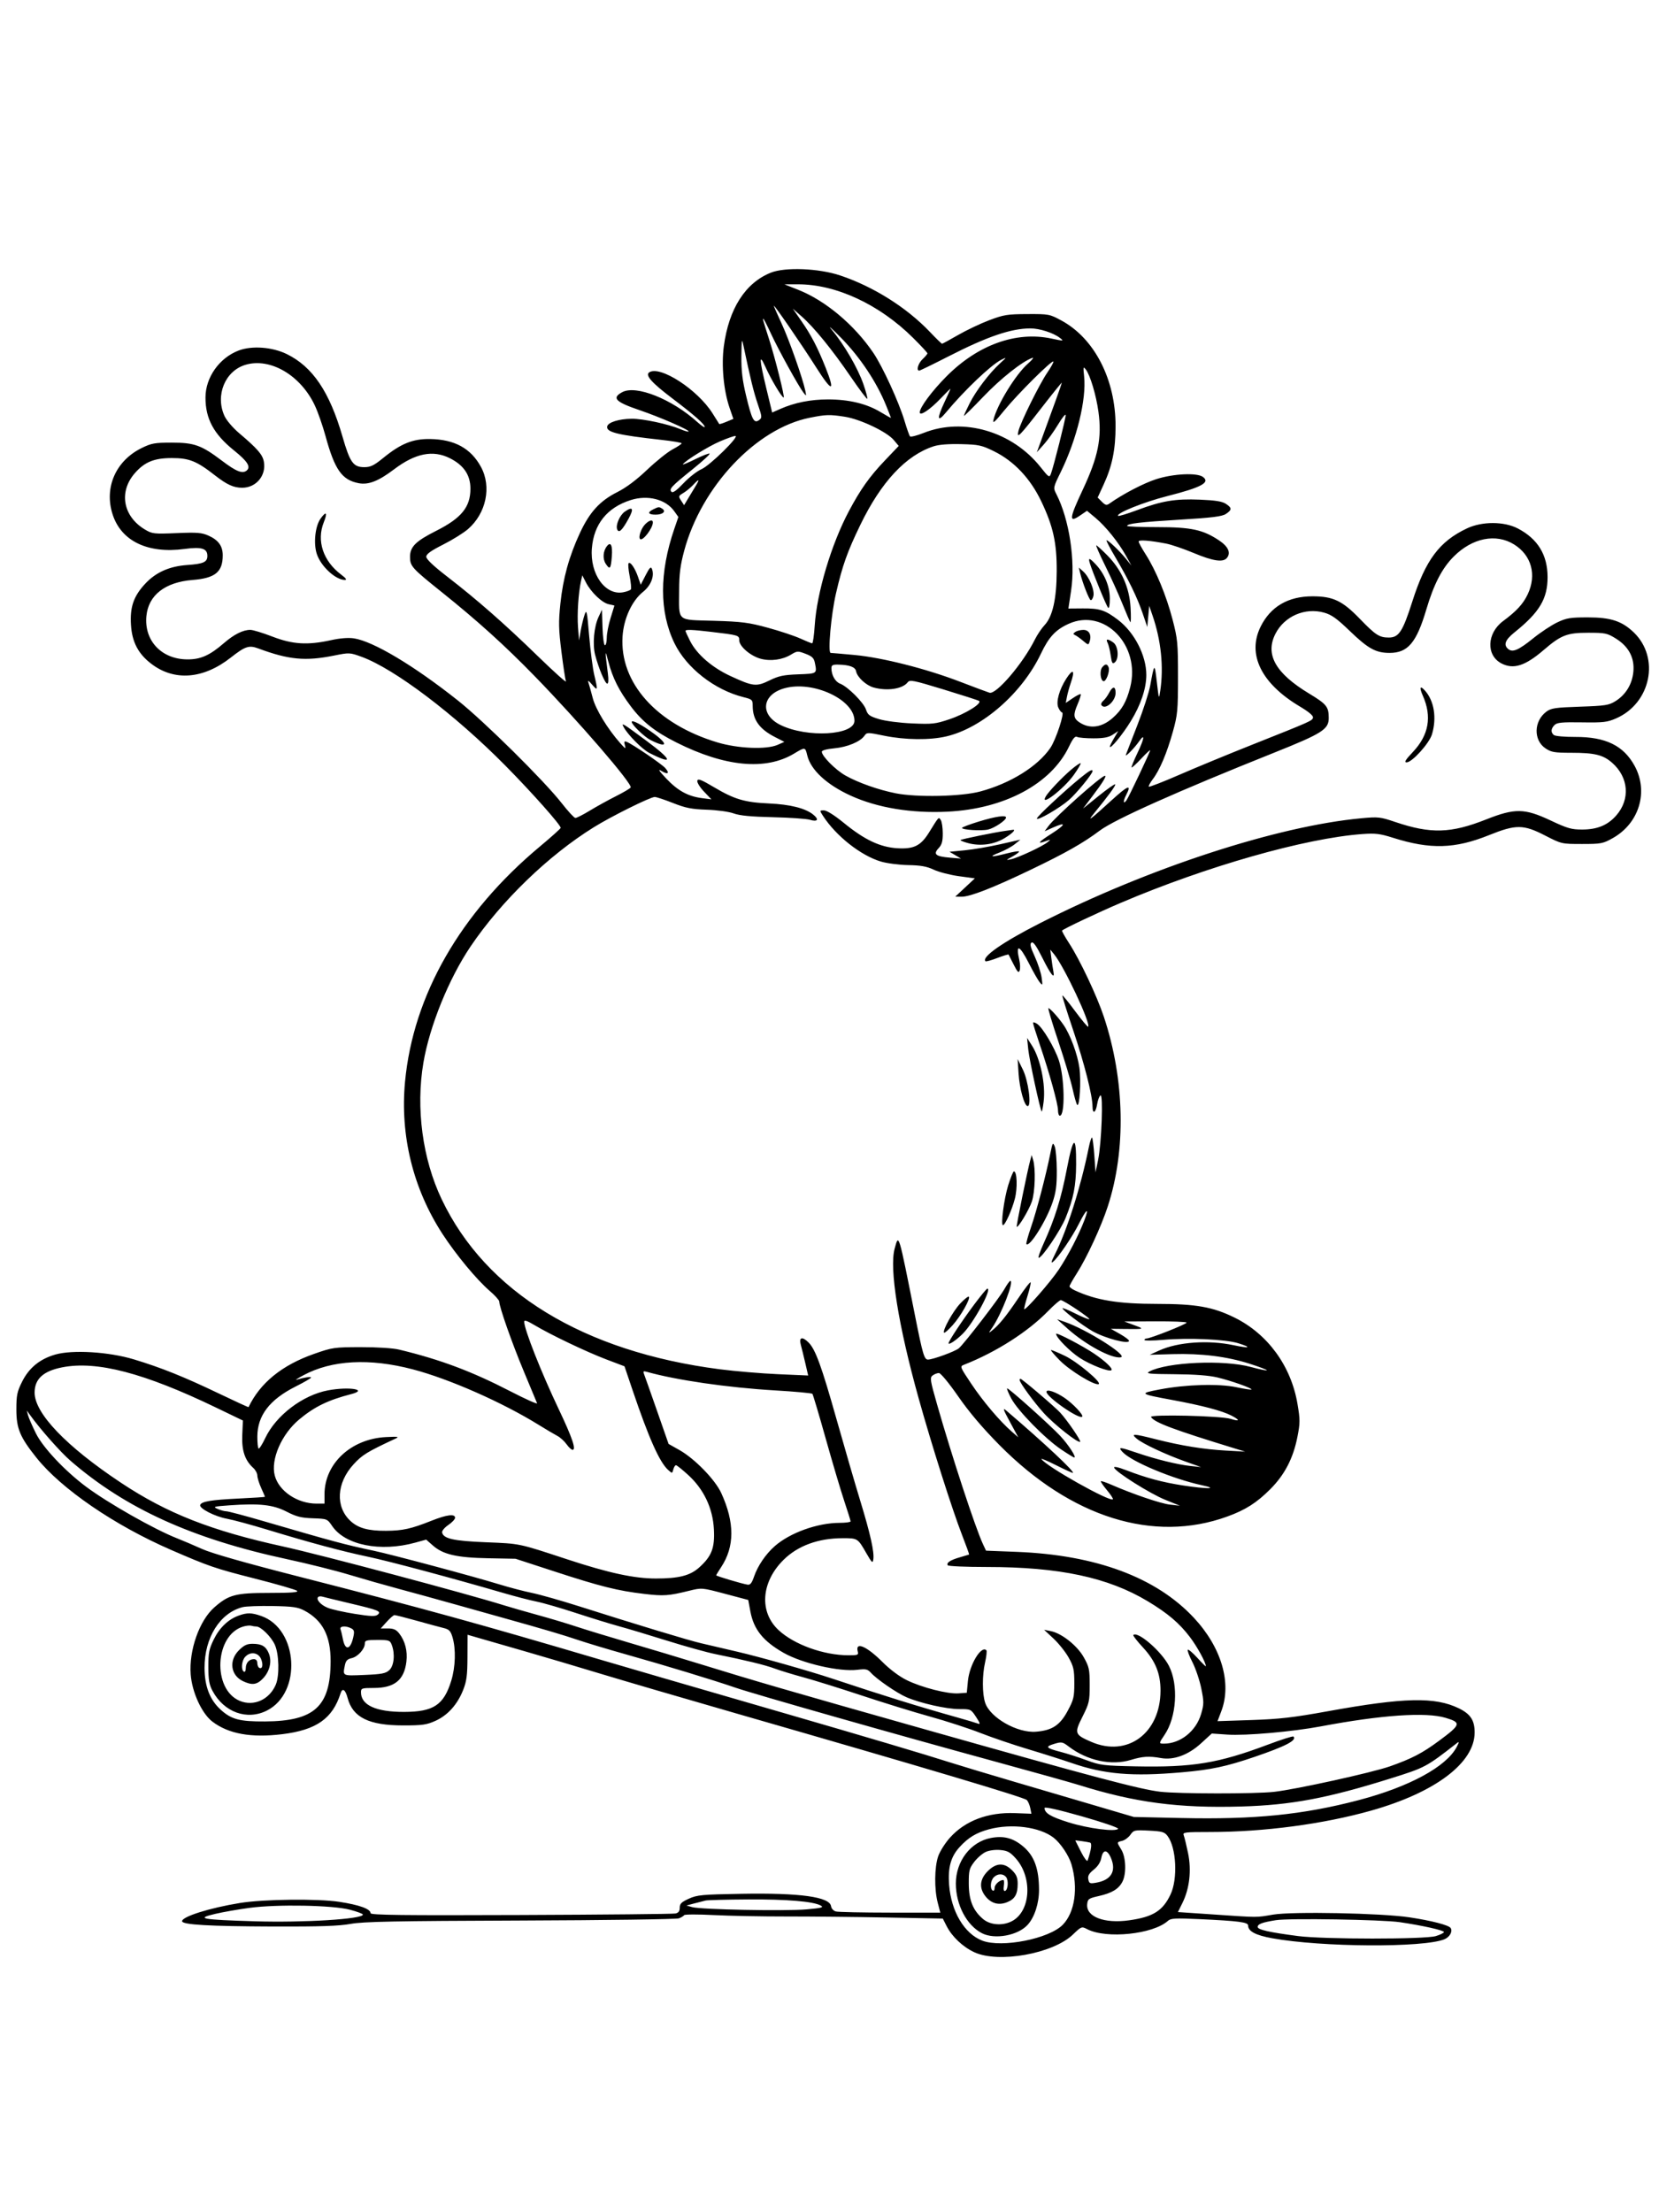 <svg xmlns="http://www.w3.org/2000/svg" width="864" height="1152" viewBox="0 0 864 1152" version="1.1">
	<path d="M 401.500 141.970 C 388.196 147.258, 379.574 160.731, 376.969 180.304 C 375.637 190.318, 376.856 203.361, 379.970 212.414 L 381.937 218.129 378.360 219.623 C 376.393 220.445, 374.693 220.978, 374.582 220.809 C 374.470 220.639, 372.905 218.150, 371.103 215.278 C 363.336 202.897, 343.819 190.223, 338.145 193.876 C 335.842 195.358, 339.306 199.262, 350.340 207.620 C 361.573 216.129, 367 220.915, 367 222.313 C 367 222.819, 365.295 221.692, 363.211 219.810 C 349.920 207.802, 331.264 200.362, 324.079 204.205 C 318.453 207.214, 320.446 209.292, 333.071 213.582 C 343.739 217.207, 359.329 224.004, 358.614 224.719 C 358.395 224.938, 356.480 224.387, 354.358 223.494 C 348.013 220.824, 334.875 218.011, 329 218.063 C 322.373 218.123, 316.635 219.923, 316.223 222.072 C 315.647 225.078, 321.548 226.530, 344.750 229.093 C 350.387 229.716, 355 230.513, 355 230.864 C 355 231.216, 352.880 232.628, 350.289 234.002 C 347.699 235.376, 341.736 240.153, 337.039 244.617 C 331.417 249.962, 326.098 253.942, 321.466 256.271 C 312.383 260.838, 307.052 266.694, 301.939 277.723 C 296.353 289.773, 293.222 301.146, 291.840 314.402 C 290.845 323.954, 290.926 327.643, 292.393 339.372 C 293.340 346.942, 294.391 353.892, 294.728 354.817 C 295.066 355.743, 288.396 349.750, 279.906 341.500 C 262.554 324.639, 248.386 312.217, 232.669 300.084 C 225.696 294.701, 222 291.185, 222 289.934 C 222 288.531, 224.337 286.840, 230.750 283.602 C 235.563 281.172, 241.385 277.556, 243.689 275.566 C 253.203 267.349, 256.110 253.485, 250.485 243.151 C 245.215 233.466, 236.752 228.823, 224 228.620 C 214.997 228.476, 208.780 230.985, 199.591 238.469 C 194.773 242.393, 192.973 243.273, 189.761 243.273 C 183.973 243.273, 182.283 240.913, 178.374 227.373 C 171.633 204.020, 162.829 190.980, 149.349 184.381 C 141.803 180.686, 131.168 179.900, 124.285 182.529 C 114.201 186.380, 107.023 196.551, 107.015 207 C 107.007 218.096, 111.320 226.078, 121.941 234.620 C 128.944 240.252, 130.746 243.136, 128.454 245.038 C 126.279 246.843, 123.027 245.551, 115.613 239.939 C 104.906 231.834, 101.216 230.500, 89.500 230.500 C 80.568 230.500, 78.890 230.800, 73.786 233.306 C 60.259 239.947, 54.142 253.921, 58.651 267.881 C 63.144 281.793, 76.984 288.440, 96.104 285.867 C 104.992 284.670, 108 285.589, 108 289.500 C 108 292.707, 105.917 293.644, 97.500 294.227 C 88.303 294.864, 81.197 298.013, 75.704 303.886 C 69.571 310.442, 67.614 316.086, 68.217 325.479 C 68.788 334.383, 71.993 340.486, 78.838 345.707 C 90.805 354.834, 105.898 353.649, 120.147 342.462 C 127.721 336.517, 129.660 335.872, 134.537 337.682 C 150.467 343.594, 159.032 344.396, 174.011 341.378 C 181.920 339.784, 182.174 339.795, 188.282 342.017 C 205.428 348.255, 236.829 372.009, 263.162 398.660 C 276.880 412.543, 292 429.551, 292 431.097 C 292 431.473, 287.163 435.816, 281.250 440.749 C 239.765 475.362, 215.179 518.223, 210.938 563.324 C 208.309 591.294, 215.120 618.993, 230.413 642.524 C 237.467 653.377, 248.232 666.366, 255.012 672.205 C 257.755 674.567, 259.999 677.057, 260 677.738 C 260.001 680.506, 266.596 699.281, 272.710 713.919 C 276.289 722.489, 279.437 730.050, 279.705 730.723 C 279.973 731.395, 273.737 728.611, 265.847 724.535 C 245.672 714.115, 229.388 708.006, 208 702.831 C 204.692 702.030, 196.721 701.508, 188 701.521 C 174.014 701.541, 173.146 701.666, 163.500 705.052 C 146.834 710.900, 135.472 720.144, 129.444 732.756 C 129.377 732.896, 122.387 729.688, 113.911 725.625 C 95.864 716.976, 83.909 712.176, 69.746 707.894 C 56.641 703.931, 37.714 702.778, 28.713 705.395 C 20.692 707.727, 15.086 712.323, 11.510 719.500 C 8.894 724.750, 8.521 726.562, 8.524 734 C 8.529 743.890, 10.392 748.357, 19.006 759.127 C 32.026 775.407, 59.662 794.321, 89.133 807.122 C 108.790 815.660, 112.071 816.784, 132.500 821.978 C 144.050 824.914, 154.047 827.808, 154.715 828.408 C 155.598 829.202, 151.647 829.500, 140.215 829.500 C 122.683 829.500, 119.131 830.434, 111.631 837.019 C 103.826 843.872, 98.364 859.350, 99.313 871.929 C 100.016 881.258, 105.095 892.309, 110.612 896.517 C 119.017 902.928, 130.791 905.048, 147 903.068 C 164.731 900.902, 173.208 894.954, 177.384 881.750 C 178.329 878.760, 179.874 879.815, 181.046 884.250 C 183.715 894.348, 192.151 898.500, 210 898.500 C 219.986 898.500, 222.197 898.185, 226.794 896.108 C 233.181 893.222, 238.199 887.637, 241.197 880.079 C 243.019 875.484, 243.418 872.453, 243.455 862.892 L 243.500 851.284 249.500 853.026 C 252.800 853.984, 263.600 857.099, 273.500 859.949 C 283.400 862.798, 300.950 868, 312.500 871.508 C 324.050 875.016, 356.225 884.427, 384 892.421 C 480.825 920.291, 533.261 935.917, 534.728 937.338 C 535.403 937.992, 536.225 939.871, 536.555 941.513 L 537.155 944.500 528.585 944.177 C 514.519 943.646, 502.680 948.114, 494.734 956.950 C 492.232 959.734, 489.468 964.114, 488.592 966.684 C 486.644 972.401, 486.532 983.758, 488.354 990.782 L 489.707 996 463.604 995.986 C 449.247 995.979, 436.513 995.708, 435.306 995.384 C 434.071 995.053, 432.979 993.858, 432.806 992.649 C 432.113 987.786, 416.724 985.651, 386.190 986.183 C 365.584 986.541, 363.064 986.775, 358.750 988.732 C 354.898 990.480, 354 991.367, 354 993.425 C 354 995.247, 353.366 996.098, 351.750 996.443 C 350.512 996.708, 314.288 997.061, 271.250 997.228 C 209.502 997.467, 193 997.269, 193 996.291 C 193 994.085, 187.226 991.982, 176.748 990.372 C 165.526 988.648, 137.327 988.970, 125 990.963 C 109.155 993.525, 94.569 998.137, 94.836 1000.500 C 95.040 1002.300, 108.965 1003.101, 142 1003.215 C 166.644 1003.300, 176.460 1002.972, 182.606 1001.858 C 189.202 1000.662, 205.669 1000.336, 271.020 1000.107 C 315.189 999.953, 352.335 999.443, 353.567 998.975 C 354.798 998.506, 356.031 997.758, 356.307 997.312 C 356.582 996.865, 363.489 996.843, 371.654 997.263 C 379.819 997.683, 396.850 998.013, 409.500 997.996 C 422.150 997.979, 445.663 998.218, 461.752 998.526 L 491.004 999.087 493.009 1003.017 C 495.826 1008.539, 501.419 1013.821, 507.398 1016.605 C 519.985 1022.466, 548.325 1017.403, 558.728 1007.436 C 563.197 1003.154, 563.313 1003.110, 566.209 1004.608 C 576.206 1009.778, 600.515 1007.273, 608.247 1000.277 C 609.749 998.917, 612.055 998.792, 624.747 999.381 C 644.895 1000.316, 650 1000.975, 650 1002.638 C 650 1005.710, 653.871 1007.768, 662.623 1009.351 C 688.391 1014.011, 741.238 1014.325, 752.217 1009.884 C 754.978 1008.767, 756.630 1005.829, 755.514 1004.022 C 754.575 1002.503, 745.657 1000.186, 734 998.433 C 719.400 996.238, 673.067 995.321, 663 997.028 C 653.929 998.567, 655.773 998.569, 632.479 996.985 L 613.458 995.692 615.808 990.944 C 619.525 983.433, 620.592 973.959, 618.733 964.983 C 617.880 960.867, 616.868 956.712, 616.484 955.750 C 615.839 954.132, 616.875 954, 630.232 954 C 658.181 954, 689.135 949.894, 714 942.889 C 747.457 933.463, 767.954 918.015, 767.990 902.200 C 768.005 895.877, 765.835 892.554, 759.767 889.601 C 747.332 883.551, 731.330 883.909, 691.500 891.126 C 673.419 894.403, 666.345 895.217, 651.792 895.699 L 634.084 896.284 636.042 891.131 C 641.615 876.465, 636.148 857.857, 621.730 842.418 C 602.099 821.397, 570.733 809.734, 529.505 808.124 L 513.510 807.500 511.880 804 C 507.965 795.596, 495.819 758.621, 488.064 731.500 C 484.388 718.645, 484.197 717.398, 485.722 716.250 C 486.635 715.562, 488.104 715, 488.985 715 C 489.905 715, 494.188 720.187, 499.038 727.174 C 504.729 735.372, 511.735 743.639, 520.494 752.492 C 557.812 790.207, 600.741 803.676, 639.171 789.727 C 648.616 786.299, 654.440 782.597, 661.505 775.532 C 669.022 768.015, 673.485 759.442, 675.679 748.305 C 677.121 740.986, 677.126 739.381, 675.728 731.093 C 672.397 711.336, 660.229 694.648, 642.942 686.125 C 631.647 680.557, 622.849 679, 602.662 678.999 C 582.365 678.997, 570.891 677.113, 559.750 671.953 C 558.237 671.252, 557 670.310, 557 669.859 C 557 669.408, 558.643 666.470, 560.652 663.330 C 565.968 655.020, 573.455 638.879, 576.920 628.258 C 586.542 598.768, 585.793 562.329, 574.891 529.500 C 571.276 518.614, 562.393 499.807, 556.809 491.220 C 554.564 487.766, 552.900 484.781, 553.113 484.586 C 554.338 483.466, 571.806 475.218, 583.679 470.155 C 628.273 451.138, 679.671 436.503, 709.500 434.329 C 716.330 433.832, 718.674 434.118, 725.524 436.285 C 744.865 442.406, 757.690 442.051, 775.441 434.906 C 789.485 429.253, 793.358 429.272, 804.588 435.045 C 813.243 439.495, 813.265 439.500, 823.876 439.500 C 833.910 439.500, 834.806 439.328, 840 436.398 C 853.687 428.678, 858.633 412.283, 851.326 398.859 C 845.568 388.279, 836.220 383.701, 820.500 383.761 C 815 383.782, 809.938 383.340, 809.250 382.777 C 807.554 381.391, 807.679 379.464, 809.587 377.556 C 810.892 376.251, 813.426 376.003, 823.837 376.162 C 835.091 376.333, 837.080 376.100, 841.714 374.070 C 859.794 366.146, 864.612 342.503, 850.838 329.301 C 844.686 323.406, 838.863 321.500, 827 321.500 C 817.749 321.500, 815.846 321.811, 811 324.113 C 807.975 325.550, 802.350 329.272, 798.500 332.384 C 790.869 338.552, 787.772 339.886, 785.487 337.989 C 782.884 335.829, 783.866 333.207, 788.740 329.300 C 801.758 318.864, 805.988 311.794, 805.968 300.500 C 805.948 288.938, 800.864 280.625, 790.500 275.208 C 783.333 271.462, 771.872 271.437, 764 275.151 C 749.658 281.918, 742.429 291.588, 735.530 313.232 C 730.535 328.903, 728.510 332, 723.260 332 C 718.393 332, 716.370 330.696, 708.329 322.377 C 699.083 312.810, 694.304 310.530, 683.500 310.530 C 670.886 310.530, 661.737 315.867, 656.567 326.241 C 649.356 340.711, 656.823 355.944, 677.003 367.933 C 681.515 370.613, 684.003 372.706, 683.808 373.655 C 683.463 375.333, 683.196 375.452, 652 387.854 C 639.625 392.773, 622.599 399.805, 614.165 403.481 C 605.731 407.156, 598.598 409.931, 598.314 409.647 C 598.030 409.364, 598.954 407.616, 600.366 405.764 C 603.969 401.040, 607.706 392.205, 610.821 381.044 C 613.275 372.249, 613.485 370.008, 613.492 352.500 C 613.499 334.829, 613.301 332.736, 610.654 322.579 C 607.407 310.119, 602.013 297.051, 596.668 288.695 C 594.650 285.541, 593 282.529, 593 282 C 593 280.994, 598.848 281.436, 607.372 283.087 C 610.052 283.606, 616.535 285.824, 621.780 288.016 C 631.798 292.201, 636.955 292.964, 638.954 290.555 C 641.147 287.912, 639.696 284.631, 634.924 281.442 C 626.521 275.826, 620.376 274.500, 602.750 274.500 C 594.087 274.500, 587 274.219, 587 273.875 C 587 272.661, 593.727 271.866, 614.678 270.602 C 631.277 269.601, 636.411 268.961, 638.428 267.639 C 641.667 265.517, 641.662 264.480, 638.402 262.344 C 636.496 261.095, 632.896 260.522, 624.895 260.192 C 612.059 259.663, 605.136 260.820, 592.159 265.665 C 587.022 267.583, 582.589 268.922, 582.308 268.641 C 581.022 267.355, 595.652 261.457, 607.756 258.381 C 625.687 253.825, 630.455 251.268, 626.462 248.348 C 623.363 246.083, 611.208 246.650, 602.302 249.475 C 595.743 251.556, 584.861 257.218, 577.764 262.243 C 576.320 263.265, 575.660 263.104, 573.842 261.287 L 571.657 259.102 574.786 252.301 C 579.230 242.643, 580.968 234.132, 580.985 221.938 C 581.019 197.678, 570.051 176.270, 552.792 166.912 C 546.645 163.579, 546.235 163.501, 535 163.553 C 524.591 163.601, 522.709 163.905, 515.167 166.763 C 510.583 168.500, 503.292 171.964, 498.963 174.461 C 494.635 176.957, 490.879 179, 490.617 179 C 490.356 179, 487.522 176.249, 484.321 172.887 C 472.154 160.109, 454.848 149.218, 437.500 143.421 C 426.416 139.717, 408.940 139.013, 401.500 141.970 M 415.647 150.889 C 429.833 156.487, 444.879 169.097, 454.792 183.694 C 459.667 190.873, 468.189 209.465, 471.125 219.329 C 472.299 223.273, 473.562 226.839, 473.933 227.253 C 474.303 227.667, 477.507 226.851, 481.053 225.441 C 501.773 217.196, 527.181 224.655, 541.982 243.327 C 546.195 248.642, 546.514 248.846, 547.309 246.740 C 548.712 243.024, 555 218.040, 554.995 216.207 C 554.992 215.268, 553.230 217.425, 551.079 221 C 548.929 224.575, 545.552 229.300, 543.575 231.500 L 539.981 235.500 541.447 231.500 C 548.710 211.690, 553 199.727, 553 199.287 C 553 198.996, 548.254 204.874, 542.454 212.349 C 530.826 227.334, 529.338 228.823, 530.413 224.399 C 531.499 219.926, 541.281 200.136, 545.383 194.110 C 547.402 191.145, 548.847 188.513, 548.594 188.261 C 547.797 187.464, 529.996 205.162, 523.209 213.500 C 517.935 219.979, 516.835 220.930, 517.422 218.500 C 519.306 210.697, 529.031 194.887, 535.355 189.342 C 537.635 187.343, 538.640 186.013, 537.588 186.385 C 532.346 188.240, 521.128 197.134, 512.088 206.603 C 506.540 212.414, 502 216.893, 502 216.556 C 502 216.219, 503.344 213.281, 504.986 210.027 C 508.332 203.399, 515.340 194.187, 520.848 189.178 C 524.390 185.956, 524.410 185.901, 521.500 187.328 C 516.243 189.906, 502.183 203.295, 492.603 214.845 C 488.047 220.339, 487.803 218.035, 492.001 209.160 C 493.650 205.673, 495 202.663, 495 202.470 C 495 202.277, 492.786 204.455, 490.080 207.310 C 484.382 213.322, 479 216.925, 479 214.728 C 479 212.164, 485.407 203.554, 492.980 195.942 C 509.224 179.614, 529.106 172.425, 547.387 176.268 C 554.119 177.683, 554.221 177.674, 551.887 175.887 C 548.478 173.275, 541.320 170.998, 536.572 171.015 C 526.481 171.051, 514.140 175.271, 493.982 185.577 C 485.997 189.660, 479.134 193, 478.732 193 C 477.055 193, 478.181 189.178, 480.500 187 C 481.875 185.708, 483 184.362, 483 184.007 C 483 183.653, 479.632 180.019, 475.515 175.932 C 457.962 158.503, 435.361 148.003, 415.500 148.052 L 408.500 148.069 415.647 150.889 M 403 159.235 C 403 159.502, 404.851 163.721, 407.113 168.610 C 411.028 177.073, 418.083 197.090, 419.410 203.500 C 420.004 206.373, 419.964 206.415, 418.469 204.500 C 415.929 201.247, 405.385 182.118, 401.520 173.750 C 399.550 169.488, 397.759 166, 397.540 166 C 397.144 166, 397.350 166.735, 400.486 176.500 C 403.684 186.456, 408.838 207, 408.139 207 C 407.166 207, 401.645 197.741, 398.600 191 C 395.246 183.576, 395.386 186.903, 399.070 202.133 L 402.140 214.826 406.382 212.949 C 413.814 209.662, 422.165 208, 431.255 208 C 442.115 208, 451.303 210.208, 458.518 214.553 C 461.533 216.369, 464 217.740, 464 217.599 C 464 217.459, 462.860 214.540, 461.467 211.111 C 456.523 198.944, 447.977 186.098, 438.145 176.055 C 433.001 170.800, 430.778 168.870, 433.207 171.767 C 439.604 179.398, 446.720 191.620, 449.619 199.954 C 451.004 203.937, 451.927 207.406, 451.671 207.663 C 451.414 207.919, 447.512 202.724, 442.999 196.118 C 433.402 182.071, 423.972 170.488, 417.483 164.776 L 412.865 160.711 417.310 167.106 C 422.497 174.568, 425.792 180.906, 430.036 191.592 C 435.140 204.439, 433.305 204.323, 425.033 191.277 C 417.575 179.513, 403 158.317, 403 159.235 M 386.120 185.430 C 386.029 192.951, 386.621 197.958, 388.562 206.073 C 391.546 218.554, 392.676 220.689, 395.286 218.780 C 396.955 217.559, 396.921 217.117, 394.622 210.360 C 392.493 204.100, 390.766 197.049, 387.185 180 C 386.337 175.963, 386.228 176.522, 386.120 185.430 M 127.791 189.988 C 117.213 193.177, 112.021 205.845, 116.895 216.575 C 117.951 218.901, 121.241 222.766, 124.556 225.575 C 134.097 233.664, 136.718 236.683, 137.413 240.389 C 138.761 247.575, 133.428 254, 126.115 254 C 121.705 254, 118.142 252.379, 112 247.579 C 102.402 240.077, 98.564 238.535, 89.500 238.535 C 80.303 238.535, 75.366 240.542, 70.261 246.355 C 61.703 256.103, 64.031 268.960, 75.595 275.814 C 79.271 277.993, 80.234 278.098, 92 277.611 C 102.733 277.166, 105.082 277.353, 108.617 278.938 C 113.749 281.238, 116 284.360, 116 289.175 C 116 297.870, 112.079 301.080, 100.321 302.014 C 85.953 303.155, 77.291 309.919, 76.244 320.813 C 75.013 333.621, 84.113 343.280, 97.500 343.374 C 104.471 343.424, 109.185 341.331, 116.641 334.878 C 121.882 330.342, 126.556 328, 130.368 328 C 131.705 328, 136.877 329.575, 141.862 331.500 C 152.413 335.575, 160.165 336.050, 172.361 333.370 C 177.100 332.329, 181.408 331.984, 184.288 332.416 C 194.340 333.923, 215.599 346.625, 238.500 364.806 C 252.066 375.577, 283.448 406.611, 292.500 418.207 C 295.800 422.435, 299.017 425.918, 299.648 425.947 C 300.279 425.976, 303.665 424.257, 307.171 422.127 C 310.678 419.996, 316.765 416.633, 320.699 414.652 C 324.633 412.671, 328.119 410.617, 328.446 410.087 C 329.536 408.323, 301.460 375.755, 278.504 352.155 C 262.930 336.145, 248.697 323.276, 230 308.300 C 214.435 295.832, 213.545 294.842, 213.545 289.976 C 213.545 284.736, 216.478 281.813, 227.116 276.455 C 240.327 269.800, 245 264.058, 245 254.482 C 245 247.406, 241.556 242.283, 234.355 238.646 C 225.497 234.172, 216.316 235.995, 205.170 244.439 C 197.127 250.532, 191.902 252.582, 186.846 251.626 C 178.075 249.969, 174.314 244.628, 169.507 227 C 168.082 221.775, 165.614 214.700, 164.023 211.277 C 156.662 195.441, 140.739 186.086, 127.791 189.988 M 564.607 196 C 565.880 207.886, 560.800 228.716, 552.488 245.694 C 548.473 253.893, 548.453 253.993, 550.116 257.235 C 556.876 270.411, 560.169 292.030, 557.802 307.695 L 556.413 316.890 563.957 316.831 C 572.671 316.762, 575.596 317.716, 582.282 322.808 C 590.812 329.304, 597 341.355, 597 351.471 C 597 358.499, 594.133 367.036, 588.915 375.544 C 584.548 382.665, 578 390.584, 578 388.744 C 578 388.398, 578.982 386.449, 580.183 384.414 L 582.366 380.714 579.498 382.593 C 577.381 383.980, 574.777 384.476, 569.565 384.486 C 565.679 384.494, 561.825 384.165, 561 383.756 C 559.867 383.193, 558.821 384.428, 556.724 388.803 C 547.417 408.217, 523.180 421.201, 493.500 422.673 C 474.745 423.602, 456.983 420.673, 443.109 414.362 C 430.554 408.651, 422.221 400.933, 420.401 393.331 C 419.355 388.959, 419.318 388.955, 413.545 392.431 C 398.746 401.342, 377.562 399.338, 352.265 386.633 C 341.056 381.004, 334.583 375.880, 328.563 367.873 C 322.325 359.574, 319.062 353.084, 316.813 344.500 C 315.015 337.636, 314.987 338.384, 316.581 350.750 C 317.009 354.073, 316.886 356, 316.245 356 C 315.118 356, 311.720 347.920, 309.937 341 C 308.516 335.485, 309.349 326.330, 311.733 321.256 L 313.498 317.500 313.786 326.750 C 313.945 331.837, 314.508 336, 315.038 336 C 315.567 336, 316 334.240, 316 332.089 C 316 329.938, 316.894 325.326, 317.987 321.839 C 319.080 318.353, 319.980 315.444, 319.987 315.375 C 319.994 315.306, 318.683 314.987, 317.073 314.665 C 313.592 313.968, 307.776 308.419, 305.138 303.277 L 303.248 299.594 302.581 302.633 C 301.226 308.801, 300.515 319.696, 301.023 326.500 L 301.545 333.500 302.418 328.500 C 302.898 325.750, 303.813 321.983, 304.451 320.129 C 305.501 317.080, 305.729 318.132, 306.835 331.129 C 307.508 339.033, 308.705 348.200, 309.494 351.500 C 311.427 359.583, 311.337 359.976, 308.350 356.500 C 306.520 354.370, 305.972 354.080, 306.461 355.500 C 306.840 356.600, 307.842 360.182, 308.687 363.461 C 310.206 369.354, 316.401 379.528, 323.019 387 C 325.720 390.049, 326.033 390.190, 325.444 388.099 C 324.897 386.150, 325.076 385.815, 326.396 386.322 C 329.251 387.417, 344.443 397.727, 346.418 399.910 C 348.982 402.743, 347.832 403.568, 344.337 401.402 C 342.425 400.218, 343.294 401.535, 347 405.440 C 353.057 411.822, 358.305 414.690, 365.659 415.636 L 370.500 416.259 366.655 412.241 C 364.541 410.030, 362.966 407.493, 363.155 406.601 C 363.433 405.295, 365.146 405.956, 372 410.016 C 382.577 416.281, 387.829 417.826, 400.500 418.397 C 411.412 418.889, 419.251 420.836, 423.372 424.078 C 426.742 426.729, 425.923 428.136, 421.737 426.888 C 419.956 426.357, 411.300 425.759, 402.500 425.557 C 391.107 425.296, 385.237 424.730, 382.113 423.591 C 379.611 422.679, 373.593 421.849, 368.113 421.659 C 360.177 421.385, 357.104 420.776, 350.500 418.168 C 346.100 416.431, 341.825 415.011, 341 415.014 C 338.686 415.021, 318.464 425.061, 309.280 430.762 C 285.558 445.488, 261.068 469.175, 245.061 492.875 C 233.785 509.571, 223.739 534.326, 220.507 553.381 C 216.493 577.037, 220.038 603.540, 230.019 624.500 C 253.039 672.842, 303.843 703.887, 374.921 713.046 C 382.853 714.068, 396.441 715.216, 405.117 715.597 L 420.890 716.290 419.411 709.895 C 418.597 706.378, 417.533 702.038, 417.046 700.250 C 415.977 696.323, 417.804 695.804, 421.099 699.099 C 424.677 702.677, 427.835 711.335, 435.613 738.899 C 439.742 753.529, 445.319 772.700, 448.008 781.500 C 453.299 798.820, 455.398 808.237, 454.820 812.065 C 454.496 814.210, 454.076 813.845, 451.292 809 C 446.665 800.947, 446.746 800.999, 438.711 801.012 C 426.138 801.033, 415.494 804.937, 408.107 812.238 C 396.339 823.869, 395.257 839.452, 405.558 848.947 C 413.717 856.467, 428.963 861.941, 441.867 861.983 C 446.744 861.998, 447.186 861.818, 446.711 860.001 C 445.315 854.666, 451.314 857.203, 459.536 865.425 C 463.486 869.375, 468.392 873.046, 472.236 874.929 C 480.100 878.780, 493.566 882.216, 499.205 881.810 L 503.500 881.500 504.087 875.366 C 504.901 866.868, 511.021 856.688, 513.704 859.370 C 514.043 859.710, 513.731 862.578, 513.010 865.744 C 511.490 872.420, 511.513 881.996, 513.062 886.688 C 515.632 894.474, 529.820 902.562, 539.534 901.778 C 547.937 901.099, 551.990 898.446, 556 891 C 559.167 885.119, 559.500 883.738, 559.500 876.500 C 559.500 869.529, 559.124 867.822, 556.578 863.226 C 554.971 860.325, 551.431 855.871, 548.712 853.328 L 543.769 848.704 547.135 849.361 C 552.862 850.479, 560.969 856.880, 564.409 863 C 567.227 868.015, 567.500 869.294, 567.500 877.500 C 567.500 885.901, 567.251 886.995, 563.763 893.936 C 559.399 902.621, 559.634 903.295, 568.321 907.059 C 587.140 915.211, 604.284 902.587, 604.389 880.500 C 604.432 871.563, 601.750 864.924, 595.268 857.923 C 592.221 854.632, 589.952 851.715, 590.225 851.441 C 592.472 849.194, 604.918 859.958, 608.771 867.480 C 613.823 877.346, 612.770 894.166, 606.522 903.372 C 603.449 907.901, 603.443 908.001, 606.250 907.994 C 614.798 907.973, 622.949 901.425, 625.545 892.493 C 627.029 887.388, 627.035 886.244, 625.609 879.204 C 624.751 874.967, 622.684 868.842, 621.016 865.592 C 619.347 862.343, 618.255 859.418, 618.589 859.092 C 618.923 858.767, 621.177 860.681, 623.598 863.347 C 626.019 866.012, 628 867.962, 628 867.680 C 628 865.729, 623.517 857.520, 619.711 852.500 C 614.204 845.237, 608.172 840.114, 597.765 833.859 C 577.050 821.408, 551.636 816, 513.847 816 C 502.996 816, 493.871 815.601, 493.570 815.113 C 492.755 813.795, 494.953 812.363, 500 810.923 C 502.475 810.217, 504.598 809.585, 504.718 809.518 C 504.838 809.452, 503.166 804.833, 501.003 799.255 C 495.836 785.931, 485.176 752.363, 478.412 728.120 C 467.855 690.279, 463.097 660.617, 465.920 650.250 C 468.107 642.217, 467.836 641.325, 476.590 685.372 C 480.542 705.258, 481.353 708, 483.281 708 C 485.817 708, 497.509 703.720, 499.359 702.114 C 502.270 699.588, 520.438 675.979, 523.104 671.258 C 524.422 668.924, 525.795 667.012, 526.155 667.008 C 528.313 666.982, 521.524 684.495, 516.661 691.500 C 514.771 694.223, 514.755 694.361, 516.491 693 C 520.172 690.114, 523.999 685.426, 530.208 676.199 C 533.650 671.083, 536.598 667.293, 536.759 667.777 C 536.920 668.260, 536.158 671.526, 535.066 675.035 C 533.974 678.543, 533.230 681.563, 533.412 681.745 C 534.113 682.446, 547.244 667.402, 551.421 661.112 C 556.358 653.678, 561.839 643.095, 564.816 635.250 C 567.431 628.358, 565.768 629.523, 561.860 637.323 C 558.493 644.041, 551.212 654.749, 548.454 657.038 C 547.198 658.081, 547.456 657.033, 549.404 653.189 C 555.685 640.795, 562.865 618.137, 566.998 597.671 C 567.645 594.465, 568.428 592.095, 568.738 592.405 C 569.048 592.714, 569.582 596.912, 569.926 601.734 L 570.552 610.500 571.893 604 C 573.697 595.255, 574.638 569.488, 573.120 570.426 C 572.507 570.805, 571.722 572.889, 571.375 575.057 C 570.655 579.557, 569.008 580.379, 568.984 576.250 C 568.951 570.455, 564.733 553.797, 558.948 536.620 C 555.636 526.786, 553.083 518.584, 553.274 518.392 C 553.465 518.201, 556.462 521.880, 559.933 526.567 C 563.405 531.254, 566.445 534.888, 566.690 534.643 C 568.208 533.126, 554.272 503.434, 549.022 497 L 546.983 494.500 547.554 499 C 547.869 501.475, 548.331 504.512, 548.582 505.750 C 549.518 510.370, 547.314 507.726, 542.975 499.026 C 539.768 492.595, 538.138 490.279, 537.221 490.853 C 536.234 491.471, 536.613 493.114, 538.890 498.077 C 540.512 501.610, 542.120 506.525, 542.465 509 C 543.059 513.270, 543.008 513.398, 541.463 511.500 C 540.568 510.400, 538.067 506.012, 535.906 501.750 C 530.945 491.964, 528.823 491.236, 530.867 500.022 C 531.318 501.959, 531.396 504.371, 531.041 505.383 C 530.525 506.854, 529.906 506.249, 527.948 502.361 C 526.602 499.688, 525.397 497.322, 525.270 497.104 C 525.144 496.885, 522.491 497.683, 519.375 498.875 C 516.259 500.067, 513.494 500.828, 513.231 500.565 C 511.052 498.385, 522.293 490.552, 541.817 480.644 C 598.309 451.976, 665.256 430.140, 709.044 426.100 C 717.792 425.293, 718.831 425.408, 726.644 428.049 C 745.124 434.295, 755.562 434.003, 773.960 426.725 C 788.958 420.792, 793.989 420.872, 807.563 427.263 C 816.347 431.398, 818.445 431.997, 824.063 431.978 C 831.880 431.951, 837.290 429.712, 841.716 424.670 C 849.114 416.245, 848.223 404.793, 839.578 397.203 C 834.897 393.092, 830.495 392.012, 818.398 392.006 C 809.542 392.001, 807.877 391.718, 804.898 389.716 C 798.535 385.440, 798.755 375.514, 805.322 370.607 C 807.802 368.754, 809.913 368.440, 822.821 368 C 836.042 367.550, 837.879 367.264, 841.317 365.127 C 846.670 361.799, 850.013 356.327, 850.646 349.859 C 851.357 342.595, 848.236 336.671, 841.501 332.500 C 836.999 329.712, 835.980 329.500, 827.078 329.503 C 816.077 329.506, 812.997 330.705, 803.894 338.530 C 794.304 346.774, 788.204 348.708, 781.967 345.483 C 773.856 341.289, 774.314 329.695, 782.840 323.396 C 789.765 318.280, 793.250 314.488, 795.613 309.500 C 800.410 299.370, 797.612 289.143, 788.501 283.500 C 779.052 277.648, 766.793 280.112, 757.093 289.812 C 751.038 295.867, 746.719 304.216, 742.804 317.434 C 737.701 334.665, 733.197 339.989, 723.718 339.996 C 716.552 340.002, 712.532 337.798, 703.071 328.678 C 696.221 322.074, 693.485 320.116, 689.583 319.023 C 679.624 316.235, 668.918 320.882, 664.250 330.020 C 658.750 340.785, 664.259 350.585, 681.751 361.151 C 690.900 366.678, 692 368.045, 692 373.892 C 692 379.808, 688.664 381.922, 663.392 392.027 C 613.310 412.051, 580.473 426.723, 572.755 432.525 C 564.123 439.013, 554.919 444.225, 536.500 453.054 C 517.028 462.387, 505.150 467.013, 500.782 466.962 L 497.500 466.924 502.601 462.163 L 507.702 457.402 499.402 456.271 C 494.838 455.648, 488.942 454.126, 486.301 452.889 C 482.628 451.167, 479.502 450.603, 473 450.490 C 468.325 450.408, 461.946 449.587, 458.824 448.664 C 448.317 445.560, 435.333 435.307, 428.540 424.750 C 426.787 422.026, 426.793 422, 429.135 422.005 C 430.561 422.007, 434.677 424.607, 439.500 428.552 C 450.287 437.374, 458.449 441.216, 467.490 441.728 C 475.931 442.207, 479.556 440.398, 483.771 433.606 C 489.130 424.969, 488.785 425.339, 489.933 427 C 490.503 427.825, 490.976 430.946, 490.985 433.936 C 490.997 438.163, 490.514 439.888, 488.813 441.699 C 485.876 444.825, 487.253 445.992, 494.608 446.610 L 500.500 447.104 497.500 445.331 L 494.500 443.558 502.500 442.780 C 506.900 442.353, 515.208 440.934, 520.961 439.627 L 531.422 437.252 528.461 439.634 C 526.833 440.945, 523.250 442.890, 520.500 443.956 C 514.404 446.321, 516.110 446.545, 524.216 444.444 C 527.519 443.588, 530.439 443.106, 530.705 443.372 C 530.971 443.638, 529.459 444.809, 527.344 445.975 C 523.758 447.952, 523.700 448.053, 526.484 447.470 C 530.166 446.698, 542.782 440.823, 545.500 438.614 C 547.416 437.057, 547.378 437.032, 544.611 438.022 C 539.769 439.755, 540.701 438.558, 547.636 434.136 C 555.048 429.411, 555.524 427.790, 548.600 430.853 L 544.035 432.872 546.024 430.181 C 549.716 425.187, 573.512 404, 575.429 404 C 576.449 404, 574.337 407.448, 569.002 414.497 L 564.051 421.038 572.162 414.489 C 576.624 410.887, 580.500 408.167, 580.777 408.444 C 581.251 408.917, 577.265 414.383, 569.797 423.500 C 565.814 428.362, 567.793 426.894, 578.947 416.715 C 587.523 408.886, 589.511 408.177, 586.487 414.025 C 584.825 417.240, 584.941 419.094, 586.659 416.774 C 587.808 415.223, 599 391.585, 599 390.709 C 599 390.366, 596.907 392.323, 594.349 395.058 C 591.791 397.793, 589.528 399.861, 589.321 399.654 C 589.114 399.447, 590.524 395.983, 592.455 391.955 C 595.986 384.585, 596.401 381.555, 593.266 386.031 C 590.700 389.693, 585.743 394.700, 586.365 393 C 586.667 392.175, 589.374 385.200, 592.380 377.500 C 595.387 369.800, 598.378 360.575, 599.028 357 C 601.174 345.192, 601.323 345.105, 602.458 355 C 603.529 364.338, 603.560 364.416, 604.274 359.610 C 606.109 347.252, 604.676 333.408, 600.226 320.500 L 598.502 315.500 598.001 321 L 597.500 326.500 595.123 319.500 C 592.300 311.187, 587.774 301.872, 580.914 290.259 C 578.156 285.589, 576.066 281.601, 576.269 281.398 C 576.777 280.889, 582.949 286.738, 586.402 291 L 589.237 294.500 586.457 289.500 C 582.538 282.454, 575.873 274.150, 570.600 269.744 L 566.106 265.989 562.303 268.574 C 556.598 272.454, 556.877 269.976, 563.807 255.213 C 571.960 237.844, 573.940 228.053, 572.060 214.397 C 570.869 205.748, 567.764 195.371, 565.476 192.396 C 564.162 190.687, 564.076 191.043, 564.607 196 M 421.713 217.538 C 393.849 223.079, 365.298 253.325, 356.324 286.808 C 354.291 294.395, 353.719 298.889, 353.693 307.500 C 353.642 324.050, 352.071 322.681, 371.781 323.272 C 386.464 323.713, 389.894 324.155, 399.945 326.903 C 406.239 328.624, 413.831 331.150, 416.816 332.516 C 419.800 333.882, 422.571 335, 422.974 335 C 423.377 335, 423.974 330.837, 424.301 325.750 C 425.402 308.648, 432.961 283.354, 442.113 266.153 C 448.157 254.793, 452.858 248.170, 460.776 239.860 L 468.056 232.220 465.445 229.117 C 461.849 224.844, 448.012 218.267, 440 217.024 C 432.021 215.786, 430.276 215.835, 421.713 217.538 M 374.968 229.842 C 368.965 232.404, 356.783 239.924, 355.640 241.774 C 355.373 242.205, 358.273 241.010, 362.084 239.118 C 365.895 237.227, 369.262 235.929, 369.567 236.233 C 369.872 236.538, 365.891 240.190, 360.721 244.348 C 349.614 253.282, 348.293 254.693, 349.716 256.116 C 350.424 256.824, 352.379 255.422, 355.958 251.638 C 358.824 248.608, 363.043 245.316, 365.334 244.323 C 369.749 242.409, 385.447 226.979, 382.931 227.027 C 382.144 227.042, 378.561 228.309, 374.968 229.842 M 486.273 232.400 C 471.796 237.110, 458.889 250.941, 448.030 273.382 C 441.244 287.406, 438.744 294.444, 435.376 309 C 432.828 320.011, 431.038 339.997, 432.599 340.003 C 433.095 340.005, 438.675 340.489, 445 341.079 C 459.495 342.431, 482.216 348.186, 500 355.011 C 507.425 357.861, 514.322 360.435, 515.327 360.733 C 518.859 361.778, 532.776 345.458, 538.976 333 C 540.208 330.525, 542.483 327.150, 544.032 325.500 C 548.204 321.056, 550.259 311.918, 550.329 297.500 C 550.401 282.674, 548.492 274.044, 542.257 261.005 C 536.547 249.063, 528.025 240.069, 517.558 234.939 C 511.248 231.846, 509.700 231.513, 500.558 231.281 C 494.075 231.116, 488.997 231.514, 486.273 232.400 M 360.924 252.587 C 359.591 254.010, 357.301 255.884, 355.835 256.752 C 353.307 258.249, 353.250 258.452, 354.724 260.702 L 356.278 263.073 358.244 259.786 C 359.326 257.979, 361.100 255.037, 362.187 253.250 C 364.572 249.328, 364.174 249.119, 360.924 252.587 M 328.500 260.399 C 316.200 264.289, 309.258 272.916, 308.242 285.576 C 307.172 298.903, 315.212 310.176, 324.539 308.427 C 326.455 308.067, 328.266 307.379, 328.563 306.897 C 328.861 306.416, 328.570 303.303, 327.916 299.980 C 327.263 296.657, 327.019 293.648, 327.374 293.292 C 328.309 292.357, 330.716 295.872, 332.309 300.500 L 333.686 304.500 336.259 299.500 C 338.293 295.549, 338.978 294.869, 339.526 296.258 C 340.962 299.896, 339.042 304.872, 334.924 308.181 C 329.075 312.882, 324.820 322.129, 324.222 331.437 C 322.674 355.560, 341.918 377.070, 373.562 386.588 C 384.337 389.829, 399.186 390.433, 405 387.867 L 408.500 386.321 403.500 383.760 C 395.481 379.651, 392 374.746, 392 367.554 C 392 364.430, 391.724 364.169, 387.250 363.054 C 372.165 359.295, 357.524 347.863, 351.250 334.946 C 343.355 318.688, 343.332 298.214, 351.183 275.360 L 353.292 269.219 351.139 266.196 C 346.722 259.992, 337.363 257.596, 328.500 260.399 M 340.250 265.220 C 336.978 266.799, 337.493 268, 341.441 268 C 345.187 268, 347.077 266.297, 344.878 264.904 C 343.209 263.846, 343.081 263.855, 340.250 265.220 M 325.360 266.460 C 322.785 268.264, 320.557 273.402, 321.398 275.595 C 322.268 277.862, 324.003 276.248, 327.394 270.017 C 330.248 264.773, 329.539 263.533, 325.360 266.460 M 166.910 270.127 C 164.128 274.034, 163.190 283.015, 164.993 288.480 C 167.122 294.931, 174.774 302, 179.628 302 C 180.798 302, 180.176 301.112, 177.701 299.250 C 168.280 292.162, 164.770 281.614, 168.625 271.979 C 170.693 266.812, 169.888 265.944, 166.910 270.127 M 336.025 272.975 C 333.945 275.055, 332.345 279.678, 333.356 280.689 C 334.678 282.011, 340 275.091, 340 272.050 C 340 270.396, 338.181 270.819, 336.025 272.975 M 316.194 284.267 C 314.056 286.842, 313.737 290.950, 315.470 293.594 C 317.647 296.918, 318.142 296.299, 318.643 289.626 C 319.058 284.098, 318.091 281.981, 316.194 284.267 M 575.654 294.750 C 578.581 300.663, 582.598 309.550, 584.580 314.500 C 586.563 319.450, 588.423 323.725, 588.715 324 C 589.007 324.275, 589.045 320.866, 588.798 316.423 C 588.221 306.010, 584.109 296.749, 576.732 289.250 C 573.892 286.363, 571.290 284, 570.949 284 C 570.609 284, 572.726 288.837, 575.654 294.750 M 567.560 293.250 C 569.088 298.194, 576.210 315.559, 577.076 316.450 C 577.644 317.034, 578 315.192, 578 311.667 C 578 305.376, 575.208 298.680, 570.529 293.750 C 567.360 290.411, 566.646 290.291, 567.560 293.250 M 562.565 298.527 C 563.703 303.255, 567.051 311.914, 567.958 312.474 C 568.414 312.756, 569.073 311.846, 569.422 310.453 C 570.187 307.408, 567.274 300.374, 564.070 297.527 L 561.850 295.554 562.565 298.527 M 556.500 324.867 C 549.716 327.960, 546.224 331.728, 542.100 340.409 C 532.362 360.906, 511.630 379.047, 492.897 383.463 C 484.280 385.494, 471.421 385.360, 460.500 383.124 C 451.721 381.328, 451.468 381.328, 450.184 383.155 C 447.998 386.264, 441.295 389.048, 434.458 389.686 C 430.519 390.054, 428 390.748, 428 391.465 C 428 393.746, 435.124 400.924, 440.280 403.838 C 446.905 407.582, 457.513 411.333, 466.500 413.109 C 477.587 415.299, 500.662 414.802, 510.500 412.160 C 526.207 407.942, 540.345 399.173, 546.975 389.536 C 549.880 385.314, 554.607 371, 553.097 371 C 552.670 371, 551.806 369.870, 551.176 368.488 C 549.855 365.587, 551.653 359.056, 555.342 353.358 C 558.879 347.895, 559.967 348.962, 557.655 355.624 C 556.915 357.756, 556.024 360.972, 555.675 362.772 L 555.041 366.044 558.714 363.549 C 560.734 362.176, 562.586 361.252, 562.829 361.496 C 563.073 361.740, 562.313 364.170, 561.140 366.897 C 558.809 372.315, 559.043 374.155, 562.334 376.276 C 567.678 379.719, 573.811 378.861, 579.489 373.876 C 584.231 369.712, 586.674 365.435, 588.596 357.933 C 594.204 336.042, 575.118 316.380, 556.500 324.867 M 357 328.533 C 357 328.827, 358.080 331.198, 359.400 333.803 C 362.904 340.717, 370.769 347.559, 380.303 351.986 C 392.175 357.498, 393.886 357.694, 400.742 354.328 C 405.530 351.976, 408.058 351.442, 415.750 351.153 C 425.640 350.783, 425.523 350.864, 424.383 345.163 C 423.885 342.676, 422.942 341.761, 419.535 340.460 C 415.499 338.919, 415.149 338.939, 411.935 340.894 C 407.486 343.599, 401.339 344.438, 396.166 343.045 C 390.845 341.612, 385 336.585, 385 333.442 C 385 330.819, 384.702 330.731, 370.026 329 C 360.505 327.876, 357 327.751, 357 328.533 M 560 329.091 C 558.836 329.914, 558.789 330.269, 559.787 330.672 C 560.495 330.958, 562.373 332.285, 563.961 333.621 C 566.789 336.001, 566.862 336.009, 567.492 334.025 C 568.583 330.588, 567.157 327.998, 564.183 328.015 C 562.707 328.024, 560.825 328.508, 560 329.091 M 576.837 334.750 C 577.336 335.712, 578.059 338.666, 578.443 341.314 C 579.027 345.336, 579.377 345.932, 580.571 344.941 C 582.898 343.010, 582.392 336.388, 579.777 334.557 C 576.854 332.509, 575.714 332.584, 576.837 334.750 M 433 347.935 C 433 351.538, 434.953 355.031, 437.510 356.004 C 441.459 357.505, 449.785 365.820, 450.988 369.464 C 451.925 372.303, 452.834 372.973, 457.785 374.475 C 461.054 375.467, 468.421 376.426, 475 376.716 C 485.549 377.181, 487.153 377.004, 494.394 374.570 C 503.005 371.676, 511.941 366.081, 509.782 364.935 C 509.077 364.560, 500.723 361.880, 491.219 358.978 C 475.660 354.229, 473.816 353.863, 472.719 355.307 C 470.091 358.764, 462.068 359.980, 454.943 358.001 C 451.032 356.914, 446.393 352.604, 445.842 349.544 C 445.453 347.384, 442.462 346.252, 436.750 346.100 C 433.674 346.018, 433 346.348, 433 347.935 M 574.050 347.440 C 572.623 349.159, 573.028 354.191, 574.636 354.718 C 576.020 355.172, 578.137 349.521, 577.351 347.472 C 576.637 345.613, 575.575 345.602, 574.050 347.440 M 408.534 358.413 C 396.705 361.718, 395.595 372.209, 406.510 377.549 C 420.379 384.334, 445 382.923, 445 375.342 C 445 364.300, 423.381 354.264, 408.534 358.413 M 577.592 360.823 C 576.789 362.375, 575.432 364.226, 574.577 364.936 C 573.722 365.646, 573.269 366.626, 573.570 367.113 C 575.378 370.039, 581 365.270, 581 360.811 C 581 357.209, 579.458 357.214, 577.592 360.823 M 741.011 362.292 C 745.834 373.195, 744.121 382.820, 735.789 391.629 C 731.970 395.667, 731.166 397, 732.548 397 C 735.409 397, 744.362 387.104, 745.771 382.384 C 748.303 373.906, 746.924 365.110, 742.224 359.750 C 739.571 356.724, 739.040 357.837, 741.011 362.292 M 329 375.941 C 329 377.390, 335.583 383.737, 338.766 385.356 C 347.229 389.661, 348.381 387.821, 340.750 382.186 C 334.320 377.437, 329 374.609, 329 375.941 M 324.805 378.634 C 326.955 382.646, 334.438 390.183, 338.156 392.080 C 350.928 398.595, 350.320 395.888, 336.755 385.838 C 324.042 376.420, 323.417 376.043, 324.805 378.634 M 557.923 400.748 C 553.264 404.684, 546.081 412.236, 544.658 414.695 C 541.190 420.691, 554.052 410.836, 559.241 403.522 C 561.435 400.429, 563.032 397.698, 562.788 397.455 C 562.545 397.211, 560.355 398.693, 557.923 400.748 M 562.385 405.318 C 554.024 412.155, 540 425.255, 540 426.230 C 540 427.679, 551.788 420.869, 556.695 416.586 C 560.699 413.092, 569 402.943, 569 401.543 C 569 400.340, 567.258 401.334, 562.385 405.318 M 509.753 427.818 C 504.943 429.293, 501.005 430.780, 501.003 431.123 C 500.998 432.153, 511.014 432.786, 514.580 431.982 C 517.820 431.251, 523.834 427.249, 523.945 425.750 C 524.049 424.330, 518.481 425.142, 509.753 427.818 M 523.500 432.687 C 518.594 433.322, 500.688 436.979, 500.225 437.441 C 499.990 437.676, 501.753 438.395, 504.141 439.038 C 510.605 440.778, 517.716 439.804, 523.250 436.419 C 527.424 433.867, 529.443 431.712, 527.250 432.150 C 526.837 432.232, 525.150 432.474, 523.500 432.687 M 551.160 542.250 C 554.338 551.737, 557.681 562.875, 558.589 567 C 559.496 571.125, 560.574 574.866, 560.984 575.314 C 562.273 576.723, 563.109 562.795, 562.144 556 C 561.136 548.903, 557.427 538.881, 553.912 533.756 C 551.209 529.817, 546.860 525, 546.004 525 C 545.661 525, 547.982 532.763, 551.160 542.250 M 538 532.682 C 538 533.191, 539.596 538.308, 541.546 544.054 C 546.558 558.817, 551 574.850, 551 578.173 C 551 579.728, 551.430 581, 551.955 581 C 554.810 581, 554.442 561.053, 551.421 552.100 C 549.164 545.409, 543.007 535.080, 540.141 533.178 C 538.964 532.396, 538 532.173, 538 532.682 M 535.515 546.500 C 536.079 551.958, 541.716 578.041, 542.503 578.834 C 542.686 579.018, 543.147 576.674, 543.527 573.626 C 544.630 564.806, 541.817 551.319, 537.455 544.500 L 534.895 540.500 535.515 546.500 M 530.463 559 C 530.969 566.933, 533.499 576, 535.207 576 C 537.297 576, 535.552 562.776, 532.700 557 L 529.984 551.500 530.463 559 M 555.609 608.732 C 552.679 624.016, 549.316 634.807, 543.518 647.529 C 541.646 651.638, 540.496 655, 540.962 655 C 542.698 655, 552.348 640.680, 554.975 634.207 C 559.099 624.041, 560.381 617.501, 560.443 606.303 C 560.530 590.676, 558.914 591.488, 555.609 608.732 M 547.043 600.500 C 544.635 612.394, 539.851 630.668, 536.980 638.942 C 535.368 643.584, 534.276 647.609, 534.553 647.886 C 536.240 649.574, 544.914 635.712, 548.170 626.125 C 549.932 620.936, 550.409 617.333, 550.371 609.500 C 550.344 604, 549.858 598.375, 549.290 597 C 548.342 594.704, 548.158 594.990, 547.043 600.500 M 536.529 604.275 C 535.081 609.574, 529.195 638.502, 529.500 638.820 C 530.209 639.560, 535.878 630.126, 537.376 625.715 C 539.057 620.763, 539.431 608.584, 538.044 604 L 537.287 601.500 536.529 604.275 M 525.064 617.250 C 522.893 624.260, 521.093 638, 522.345 638 C 523.456 638, 526.981 630.171, 528.522 624.280 C 529.980 618.710, 529.686 610, 528.041 610 C 527.639 610, 526.299 613.263, 525.064 617.250 M 507.372 679.300 C 501.159 687.615, 494 698.422, 494 699.487 C 494 700.607, 498.035 697.898, 501.443 694.491 C 507.116 688.817, 516.877 670.853, 514.180 671.050 C 513.806 671.077, 510.743 674.789, 507.372 679.300 M 500.115 678.759 C 496.321 682.747, 490.648 692.998, 491.682 693.999 C 491.966 694.274, 494.004 692.475, 496.209 690 C 500.397 685.299, 505.544 676.210, 504.569 675.236 C 504.258 674.925, 502.254 676.510, 500.115 678.759 M 545.966 682.622 C 535.402 693.489, 518.840 704.081, 502.150 710.645 C 499.814 711.563, 499.837 711.625, 505.882 720.662 C 512.008 729.821, 520.610 739.979, 526.903 745.487 L 530.307 748.465 525.982 740.483 C 522.382 733.839, 522.062 732.846, 524.078 734.563 C 543.374 751, 560.448 767, 558.694 767 C 558.288 767, 554.323 765.173, 549.882 762.941 C 545.442 760.708, 542.062 759.292, 542.373 759.794 C 544.653 763.483, 578.054 782.280, 579.593 780.740 C 579.853 780.480, 578.461 778.347, 576.500 776 C 574.539 773.653, 573.110 771.556, 573.326 771.341 C 573.541 771.126, 575.918 771.910, 578.608 773.084 C 590.041 778.072, 604.516 782.991, 609.325 783.523 L 614.500 784.095 606.810 780.997 C 598.958 777.833, 580.954 766.496, 580.239 764.265 C 579.991 763.491, 582.390 764.012, 586.672 765.662 C 596.970 769.629, 605.484 771.913, 616 773.529 C 628.570 775.460, 635.088 775.400, 626 773.437 C 610.630 770.117, 589.105 761.088, 584.543 756.048 C 582.153 753.407, 583.088 753.467, 592.075 756.534 C 602.016 759.927, 613.286 762.700, 620 763.405 L 625.500 763.982 617.500 761.140 C 607.041 757.425, 595.140 751.846, 592 749.185 C 588.764 746.443, 590.079 746.479, 601.819 749.453 C 615.308 752.870, 626.801 754.726, 638.500 755.377 L 648.500 755.934 643.500 754.402 C 611.147 744.491, 601.212 740.769, 599.437 737.898 C 598.516 736.407, 635.986 737.282, 640.934 738.866 C 645.767 740.414, 645.923 739.511, 641.234 737.119 C 636.298 734.601, 626.050 731.903, 610.500 729.026 C 593.309 725.846, 593.046 725.623, 604.038 723.530 C 617.679 720.933, 634.742 720.447, 643.932 722.394 C 648.020 723.260, 651.539 723.795, 651.751 723.582 C 652.360 722.973, 641.266 719.039, 634.050 717.304 C 629.679 716.253, 622.282 715.691, 611.818 715.615 C 598.197 715.515, 596.464 715.327, 598.637 714.182 C 607.917 709.292, 637.307 707.988, 651.415 711.841 C 655.769 713.030, 659.522 713.811, 659.756 713.577 C 659.990 713.343, 655.978 711.810, 650.841 710.170 C 638.963 706.379, 625.688 704.724, 610.637 705.158 L 598.777 705.500 603.736 703.253 C 613.510 698.824, 629.233 697.707, 642.431 700.503 C 650.861 702.289, 652.146 701.742, 644.849 699.473 C 638.255 697.423, 619.068 696.564, 605.750 697.721 C 600.388 698.187, 596 698.215, 596 697.784 C 596 697.353, 596.527 697, 597.171 697 C 599.158 697, 617.961 689.546, 617.981 688.750 C 617.991 688.337, 610.688 688.035, 601.750 688.078 L 585.500 688.155 590.500 690 C 596.237 692.117, 596.104 692.178, 586 692.056 L 578.500 691.967 583.250 694.651 C 585.862 696.128, 588 697.731, 588 698.213 C 588 700.197, 575.516 696.921, 569 693.227 C 563.721 690.235, 552.795 681.872, 553.388 681.279 C 553.613 681.053, 556.530 682.249, 559.870 683.935 C 563.210 685.621, 566.518 686.992, 567.221 686.981 C 568.675 686.960, 554.056 677.116, 552.466 677.046 C 551.897 677.021, 548.972 679.530, 545.966 682.622 M 273 688.242 C 273 692.216, 281.800 714.507, 291.065 734 C 298.018 748.630, 300.180 755, 298.193 755 C 297.612 755, 296.194 753.677, 295.043 752.061 C 293.892 750.444, 291.724 748.486, 290.225 747.709 C 288.726 746.932, 284.350 744.344, 280.500 741.959 C 261.588 730.240, 233.933 718.049, 215 713.084 C 192.448 707.169, 172.864 708.217, 158.074 716.127 C 155.008 717.767, 153.400 718.828, 154.500 718.484 C 158.271 717.307, 162 716.750, 162 717.364 C 162 717.701, 158.390 719.793, 153.978 722.011 C 140.406 728.835, 134.065 737.119, 134.022 748.083 C 134.010 751.154, 134.286 753.952, 134.635 754.302 C 134.984 754.651, 136.555 752.219, 138.126 748.897 C 143.724 737.060, 157.656 726.475, 170.886 724.005 C 181.824 721.964, 192.006 723.627, 182.922 725.971 C 170.871 729.081, 163.795 732.525, 155.846 739.148 C 146.628 746.828, 140.871 760.060, 143.107 768.426 C 145.276 776.544, 154.916 783, 164.866 783 L 169 783 169 778.178 C 169 762.157, 182.830 749.267, 201 748.352 C 207.288 748.036, 208.096 748.163, 206 749.140 C 191.209 756.034, 188.648 757.604, 184.120 762.559 C 175.195 772.324, 174.568 784.754, 182.627 792.129 C 186.627 795.790, 191.851 797.217, 201.028 797.157 C 209.783 797.100, 214.033 796.158, 224.746 791.902 C 232.703 788.741, 237 788.204, 237 790.371 C 237 791.125, 235.420 792.813, 233.488 794.121 C 231.557 795.429, 230.100 797.172, 230.250 797.992 C 230.848 801.245, 236.157 802.442, 253 803.122 C 271.074 803.851, 269.806 803.585, 295.500 812.044 C 317.021 819.129, 330.302 822, 341.561 822 C 353.554 822, 359.450 820.491, 364.189 816.210 C 370.661 810.363, 372.307 806.073, 371.798 796.375 C 371.221 785.387, 366.561 775.541, 358.410 768.092 C 355.346 765.291, 352.478 763, 352.036 763 C 351.595 763, 350.975 763.987, 350.660 765.194 C 350.090 767.373, 350.071 767.374, 347.939 765.445 C 343.474 761.404, 337.868 748.827, 329.467 724 L 325.237 711.500 315.735 707.895 C 305.376 703.965, 286.573 694.981, 278.250 689.986 C 274.563 687.773, 273 687.254, 273 688.242 M 556 691.904 C 565.358 700.299, 579.192 707.722, 583.742 706.789 C 587.607 705.997, 565.868 692.282, 554.539 688.366 L 550.500 686.970 556 691.904 M 550 694.594 C 550 696.495, 557.233 703.841, 562.383 707.169 C 568.030 710.819, 577.765 714.568, 578.831 713.503 C 579.658 712.675, 575.779 708.947, 570 705.014 C 563.909 700.870, 550 693.622, 550 694.594 M 551.979 708.478 C 557.192 713.758, 569.923 721.526, 572.147 720.784 C 574.142 720.119, 561.057 709.130, 554.603 706.049 C 551.089 704.372, 547.844 703, 547.391 703 C 546.939 703, 549.003 705.465, 551.979 708.478 M 32.326 712.044 C 22.538 713.980, 18.056 718.082, 18.022 725.136 C 17.970 735.946, 34.478 753.192, 63.005 772.132 C 87.059 788.103, 110.028 797.130, 147.500 805.342 C 167.028 809.621, 242.426 829.698, 262.500 835.963 C 265.800 836.994, 273.675 839.259, 280 840.997 C 286.325 842.735, 295.325 845.431, 300 846.986 C 304.675 848.542, 317.275 852.389, 328 855.536 C 338.725 858.682, 354.700 863.483, 363.500 866.203 C 393.006 875.324, 410.302 880.350, 482 900.632 C 569.180 925.294, 593.896 931.846, 604.235 933.035 C 614.051 934.163, 653.545 934.205, 663.500 933.097 C 674.832 931.836, 714.607 923.082, 723.915 919.800 C 735.244 915.806, 740.732 912.952, 749.371 906.563 C 760.927 898.017, 761.206 897.030, 752.776 894.526 C 742.503 891.475, 719.407 893.064, 688 898.981 C 673.085 901.791, 648.774 903.932, 639.223 903.278 L 631.087 902.720 625.470 907.853 C 618.835 913.918, 611.281 916.683, 604.607 915.492 C 598.440 914.391, 595.062 914.598, 589 916.449 C 578.802 919.563, 566.255 916.873, 556.588 909.500 C 553.367 907.043, 552.886 906.954, 549.042 908.106 C 544.089 909.590, 544.662 910.288, 552.500 912.322 C 555.800 913.178, 561.875 915.134, 566 916.668 C 572.981 919.263, 574.746 919.481, 591.500 919.821 C 621.117 920.422, 634.497 918.223, 660.301 908.516 C 667.314 905.877, 673.310 903.977, 673.626 904.293 C 675.563 906.230, 669.681 909.312, 653.500 914.839 C 638.642 919.914, 630.784 921.586, 615.472 922.929 C 589.570 925.201, 575.141 923.978, 558.044 918.060 C 553.345 916.434, 543.200 913.216, 535.500 910.909 C 527.800 908.602, 516.550 904.775, 510.500 902.404 C 504.450 900.033, 492.750 896.226, 484.500 893.944 C 476.250 891.662, 460.275 886.735, 449 882.995 C 437.725 879.256, 424 874.975, 418.500 873.482 C 413 871.989, 406.221 869.918, 403.436 868.881 C 398.456 867.027, 388.282 864.550, 372.500 861.352 C 368.100 860.460, 356.850 857.333, 347.500 854.403 C 338.150 851.473, 326.900 848.098, 322.500 846.903 C 318.100 845.707, 307.975 842.589, 300 839.972 C 292.025 837.356, 282.800 834.683, 279.500 834.032 C 276.200 833.381, 268.325 831.340, 262 829.496 C 235.533 821.780, 202.705 812.995, 191.500 810.630 C 177.895 807.759, 161.484 803.346, 139.212 796.569 C 130.804 794.011, 121.354 791.452, 118.212 790.882 C 111.949 789.746, 103.667 785.500, 104.257 783.728 C 104.872 781.883, 109.772 781.057, 124.250 780.357 C 131.813 779.991, 138 779.585, 138 779.455 C 138 779.325, 137.110 777.257, 136.022 774.859 C 134.934 772.462, 134.034 769.557, 134.022 768.405 C 134.010 767.253, 133.052 765.453, 131.894 764.405 C 127.532 760.461, 125.825 755.342, 126.175 747.257 L 126.500 739.728 112.500 732.981 C 75.054 714.935, 50.344 708.482, 32.326 712.044 M 335.439 715.635 C 335.847 716.661, 338.884 725.245, 342.188 734.710 L 348.197 751.920 353.848 755.108 C 361.804 759.597, 372.437 770.528, 375.629 777.500 C 382.650 792.836, 382.630 805.405, 375.569 816.076 C 374.156 818.210, 373 820.126, 373 820.333 C 373 820.740, 386.331 824.713, 389.334 825.202 C 390.716 825.427, 391.546 824.392, 392.704 821.005 C 394.620 815.401, 398.785 809.274, 403.485 805.148 C 411.432 798.170, 425.696 793.044, 437.250 793.015 C 440.413 793.007, 442.994 792.663, 442.986 792.250 C 442.978 791.837, 441.471 787, 439.637 781.500 C 437.804 776, 433.462 761.375, 429.990 749 C 426.517 736.625, 423.412 726.198, 423.088 725.829 C 422.765 725.459, 413.950 724.652, 403.500 724.036 C 378.892 722.583, 352.113 718.689, 336.599 714.306 C 335.065 713.873, 334.841 714.130, 335.439 715.635 M 531 718.581 C 531 719.967, 538.345 730.041, 543.548 735.790 C 548.963 741.774, 561.591 751.742, 562.546 750.787 C 563.098 750.235, 555.819 739.619, 552.146 735.618 C 549.339 732.560, 532.244 718, 531.462 718 C 531.208 718, 531 718.261, 531 718.581 M 526.662 728.250 C 530.063 734.659, 544.266 749.161, 552.695 754.832 C 556.102 757.124, 559.152 759, 559.471 759 C 560.791 759, 556.469 752.347, 552.148 747.727 C 546.853 742.067, 525.575 723, 524.552 723 C 524.180 723, 525.129 725.362, 526.662 728.250 M 545 724.807 C 545 727.465, 562.037 739.296, 563.605 737.728 C 564.423 736.910, 558.969 731.075, 554.538 728.026 C 549.883 724.824, 545 723.175, 545 724.807 M 14.603 737 C 14.966 738.375, 16.831 742.650, 18.748 746.500 C 22.407 753.849, 33.723 765.878, 44.719 774.110 C 56.181 782.691, 80.459 796.468, 92.268 801.093 C 95.146 802.219, 100.977 804.705, 105.227 806.616 C 110.318 808.906, 127.546 813.821, 155.727 821.024 C 220.419 837.560, 249.332 845.526, 313 864.355 C 326.555 868.364, 354.997 876.638, 408 891.994 C 450.271 904.241, 481.612 913.552, 495.500 917.992 C 500.450 919.574, 515.525 924.107, 529 928.066 C 542.475 932.025, 561.825 937.719, 572 940.720 L 590.500 946.175 615.133 946.723 C 653.268 947.571, 678.487 945.035, 707.500 937.436 C 733.936 930.511, 753.348 919.964, 758.696 909.620 C 759.929 907.236, 759.978 906.759, 758.905 907.596 C 742.671 920.260, 742.337 920.438, 724 926.182 C 691.222 936.451, 672.433 939.977, 646.500 940.728 C 613.802 941.675, 591.099 938.677, 562 929.569 C 557.875 928.278, 538.525 922.860, 519 917.529 C 466.975 903.324, 392.785 882.219, 383 878.841 C 371.660 874.926, 346.294 867.214, 326 861.510 C 316.925 858.960, 305.675 855.580, 301 853.999 C 293.121 851.334, 283.439 848.475, 262 842.482 C 257.325 841.175, 246.075 838.019, 237 835.467 C 227.925 832.916, 214.757 829.290, 207.737 827.409 C 200.718 825.528, 189.058 822.204, 181.826 820.022 C 174.595 817.840, 160.088 814.211, 149.589 811.958 C 100.213 801.364, 65.373 785.536, 36.702 760.675 C 31.476 756.144, 21.039 744.350, 15.722 736.968 L 13.945 734.500 14.603 737 M 119.500 783.893 C 111.246 784.478, 110.733 784.633, 113.315 785.765 C 114.863 786.444, 116.926 787, 117.899 787 C 118.871 787, 127.505 789.288, 137.084 792.084 C 173.500 802.715, 179.701 804.380, 194.500 807.504 C 203.990 809.506, 246.490 820.884, 260 825.039 C 265.225 826.646, 272.875 828.651, 277 829.495 C 281.125 830.339, 292.150 833.463, 301.500 836.437 C 331.842 846.088, 358.353 854.122, 365 855.680 C 368.575 856.517, 377.125 858.515, 384 860.119 C 396.107 862.943, 421.231 870.062, 433.500 874.144 C 460.354 883.080, 478.564 888.734, 498.500 894.326 C 503.450 895.714, 508.294 897.160, 509.265 897.538 C 510.671 898.086, 510.483 897.390, 508.337 894.113 C 505.668 890.036, 505.592 890, 499.513 890 C 492.925 890, 479.394 886.955, 472.114 883.834 C 467.152 881.707, 456.580 874.438, 453.552 871.071 C 451.867 869.197, 450.924 868.990, 446.552 869.532 C 437.253 870.685, 417.752 866.203, 408.073 860.688 C 397.434 854.626, 392.532 848.514, 390.788 839.134 L 389.679 833.172 377.589 829.965 C 365.518 826.764, 365.490 826.761, 359 828.361 C 348.125 831.042, 345.663 831.213, 335.394 830.002 C 321.697 828.387, 312.732 826.146, 289 818.405 L 268.500 811.718 254.336 811.455 C 237.955 811.151, 230.789 809.510, 225.480 804.848 L 221.951 801.750 216.226 803.326 C 198.136 808.305, 179.761 804.632, 173.008 794.688 C 170.451 790.924, 170.386 790.897, 162.967 790.642 C 156.840 790.431, 154.379 789.810, 149.254 787.180 C 142.186 783.553, 135.186 782.780, 119.500 783.893 M 165.713 831.620 C 164.444 832.889, 167.013 835.788, 170.721 837.271 C 172.799 838.103, 179.159 839.524, 184.853 840.429 C 193.003 841.724, 195.516 841.816, 196.666 840.862 C 198.786 839.103, 197.317 838.497, 182.325 834.949 C 175.271 833.280, 168.792 831.703, 167.928 831.446 C 167.063 831.189, 166.066 831.267, 165.713 831.620 M 126.358 836.906 C 114.580 839.894, 106.476 852.805, 106.525 868.500 C 106.556 878.165, 109.285 885.218, 114.989 890.371 C 120.540 895.386, 124.806 896.510, 138 896.433 C 163.774 896.284, 172.116 888.641, 172.190 865.106 C 172.232 851.881, 168.017 843.749, 158.500 838.691 C 155.126 836.898, 152.543 836.530, 142 836.337 C 135.125 836.212, 128.086 836.468, 126.358 836.906 M 124.239 841.335 C 118.840 843.293, 114.333 847.620, 111.336 853.724 C 108.892 858.702, 108.502 860.674, 108.512 868 C 108.522 874.768, 108.961 877.315, 110.670 880.500 C 116.673 891.686, 128.630 896.008, 139.024 890.750 C 157.323 881.493, 155.366 848.333, 136.121 841.543 C 131.035 839.748, 128.725 839.708, 124.239 841.335 M 201.391 844.555 L 198.283 848 202.069 848 C 204.941 848, 206.341 848.619, 207.870 850.562 C 210.967 854.499, 212.312 859.722, 211.655 865.264 C 210.518 874.865, 205.439 878.990, 194.750 878.996 C 188.394 879, 188 879.133, 188 881.277 C 188 887.953, 195.862 891.514, 210.500 891.470 C 225.771 891.424, 231.097 887.899, 235.002 875.257 C 237.226 868.058, 237.497 858.658, 235.658 852.560 C 234.662 849.259, 233.903 848.481, 230.985 847.771 C 229.068 847.305, 222.733 845.591, 216.906 843.962 C 211.079 842.333, 205.904 841.025, 205.406 841.055 C 204.908 841.085, 203.101 842.660, 201.391 844.555 M 126.619 847.035 C 111.775 851.476, 110.480 879.707, 124.846 885.709 C 132.143 888.758, 140.275 885.108, 143.623 877.282 C 145.621 872.614, 145.349 861.365, 143.120 856.459 C 141.221 852.278, 135.856 847, 133.505 847 C 132.767 847, 131.564 846.814, 130.832 846.587 C 130.099 846.359, 128.204 846.561, 126.619 847.035 M 177.334 848.429 C 177.636 849.215, 178.185 851.470, 178.555 853.440 C 179.728 859.692, 182.474 859.268, 183.977 852.603 C 184.659 849.577, 184.488 848.797, 182.965 847.981 C 180.131 846.464, 176.686 846.738, 177.334 848.429 M 190 855.865 C 190 858.708, 186.319 862.771, 183.102 863.478 C 180.903 863.961, 180.084 864.830, 179.614 867.179 C 178.479 872.856, 178.177 872.706, 189.750 872.222 C 198.825 871.842, 200.851 871.451, 202.750 869.712 C 205.221 867.449, 205.819 861.284, 204.025 856.565 C 203.115 854.173, 202.609 854, 196.525 854 C 190.824 854, 190 854.236, 190 855.865 M 124.400 859.400 C 119.078 864.722, 120.101 872.396, 126.540 875.452 C 131.338 877.729, 133.858 877.364, 137.067 873.928 C 140.540 870.210, 141.690 865.080, 139.977 860.945 C 138.452 857.263, 136.278 856, 131.466 856 C 128.630 856, 127.030 856.770, 124.400 859.400 M 127.655 862.829 C 125.830 864.846, 125.430 869.530, 127 870.500 C 127.559 870.845, 128 870.077, 128 868.759 C 128 865.947, 129.719 864, 132.200 864 C 133.315 864, 134 864.739, 134 865.941 C 134 867.009, 134.419 868.141, 134.931 868.457 C 136.620 869.501, 137.214 866.931, 135.975 863.940 C 134.531 860.453, 130.315 859.890, 127.655 862.829 M 544 941.472 C 544 944.171, 547.099 946.034, 556.500 948.987 C 566.676 952.184, 581.225 954.063, 582.303 952.319 C 582.627 951.795, 574.204 948.905, 563.444 945.849 C 551.380 942.422, 544 940.761, 544 941.472 M 515.081 952.588 C 508.354 954.397, 504.216 956.912, 499.650 961.965 C 495.163 966.932, 493.622 972.557, 494.296 981.500 C 495.343 995.390, 502.258 1007.024, 511.585 1010.586 C 521.777 1014.478, 546.408 1009.600, 553.515 1002.281 C 559.780 995.830, 561.592 983.222, 558.026 970.887 C 556.715 966.351, 552.351 959.824, 548.743 957.001 C 541.536 951.362, 526.818 949.433, 515.081 952.588 M 588.710 955.439 C 587.726 956.838, 585.813 958.260, 584.460 958.599 C 581.501 959.342, 581.519 959.162, 583.996 963.226 C 586.403 967.173, 586.689 975.767, 584.551 979.901 C 582.593 983.688, 579.112 985.795, 572.250 987.346 C 566.960 988.542, 566.476 988.883, 566.203 991.605 C 565.545 998.159, 575.126 1001.826, 588.103 999.985 C 600.534 998.222, 605.588 995.055, 609.623 986.500 C 613.466 978.349, 612.639 962.146, 608.070 956.092 C 606.477 953.980, 605.283 953.635, 598.376 953.290 C 590.867 952.914, 590.417 953.014, 588.710 955.439 M 516 957.123 C 505.536 959.110, 497.800 969.185, 497.800 980.827 C 497.800 991.866, 503.405 1002.562, 511.350 1006.688 C 518.009 1010.145, 530.145 1007.923, 535.212 1002.320 C 538.802 998.350, 541.140 991.122, 541.118 984.064 C 541.083 973.074, 538.632 966.392, 532.850 961.527 C 527.610 957.118, 522.737 955.844, 516 957.123 M 560.013 958.423 C 560.020 958.465, 561.364 961.139, 563 964.365 C 564.636 967.591, 566.180 969.616, 566.433 968.865 C 568.342 963.178, 568.786 959.861, 567.685 959.518 C 566.615 959.184, 559.982 958.238, 560.013 958.423 M 513.379 964.382 C 511.663 965.159, 508.963 967.495, 507.379 969.573 C 504.783 972.980, 504.503 974.096, 504.533 980.926 C 504.570 989.558, 506.756 994.934, 512.033 999.374 C 515.959 1002.678, 522.897 1002.970, 527.710 1000.035 C 536.883 994.442, 537.600 977.439, 529.069 967.829 C 526.104 964.490, 524.738 963.738, 521 963.389 C 518.370 963.144, 515.203 963.556, 513.379 964.382 M 573.567 967.492 C 573.143 969.752, 571.750 971.912, 569.618 973.613 C 567.120 975.607, 566.435 976.822, 566.783 978.644 C 567.196 980.805, 567.605 980.982, 570.871 980.410 C 578.672 979.046, 581.460 974.431, 578.608 967.604 C 576.680 962.990, 574.421 962.940, 573.567 967.492 M 514.400 974.400 C 510.115 978.685, 509.794 983.413, 513.489 987.805 C 516.475 991.353, 520.370 992.290, 524.669 990.494 C 528.591 988.855, 530 986.343, 530 980.989 C 530 977.743, 529.367 976.213, 527.077 973.923 C 522.969 969.815, 518.829 969.971, 514.400 974.400 M 517.571 977.571 C 515.813 979.330, 515.465 983.551, 517 984.500 C 517.550 984.840, 518 984.207, 518 983.094 C 518 981.323, 520.580 979, 522.548 979 C 522.921 979, 523.027 980.362, 522.783 982.027 C 522.505 983.918, 522.744 984.921, 523.419 984.700 C 524.983 984.188, 525.352 979.130, 523.950 977.440 C 522.382 975.550, 519.534 975.609, 517.571 977.571 M 367.500 989.692 C 366.400 989.945, 363.700 990.632, 361.500 991.218 L 357.500 992.284 360.500 993.128 C 364.987 994.391, 409.095 995.256, 420 994.295 C 427.903 993.599, 429.159 993.265, 427.473 992.313 C 423.672 990.166, 409.881 989, 389.678 989.116 C 378.580 989.180, 368.600 989.439, 367.500 989.692 M 130 993.504 C 124.225 994.273, 116.152 995.687, 112.060 996.645 C 101.681 999.077, 104.785 999.656, 132.723 1000.502 C 158.229 1001.274, 189 999.363, 189 997.008 C 189 996.587, 185.963 995.450, 182.250 994.480 C 173.162 992.106, 144.517 991.571, 130 993.504 M 664.464 999.924 C 657.366 1001.059, 655 1001.937, 655 1003.437 C 655 1004.876, 660.981 1006.230, 676 1008.189 C 689.249 1009.917, 742.070 1009.934, 747.750 1008.211 C 750.087 1007.503, 752 1006.555, 752 1006.106 C 752 1005.204, 740.625 1002.660, 729 1000.964 C 719.706 999.607, 671.322 998.828, 664.464 999.924" stroke="none" fill="black" fill-rule="evenodd"/>
</svg>